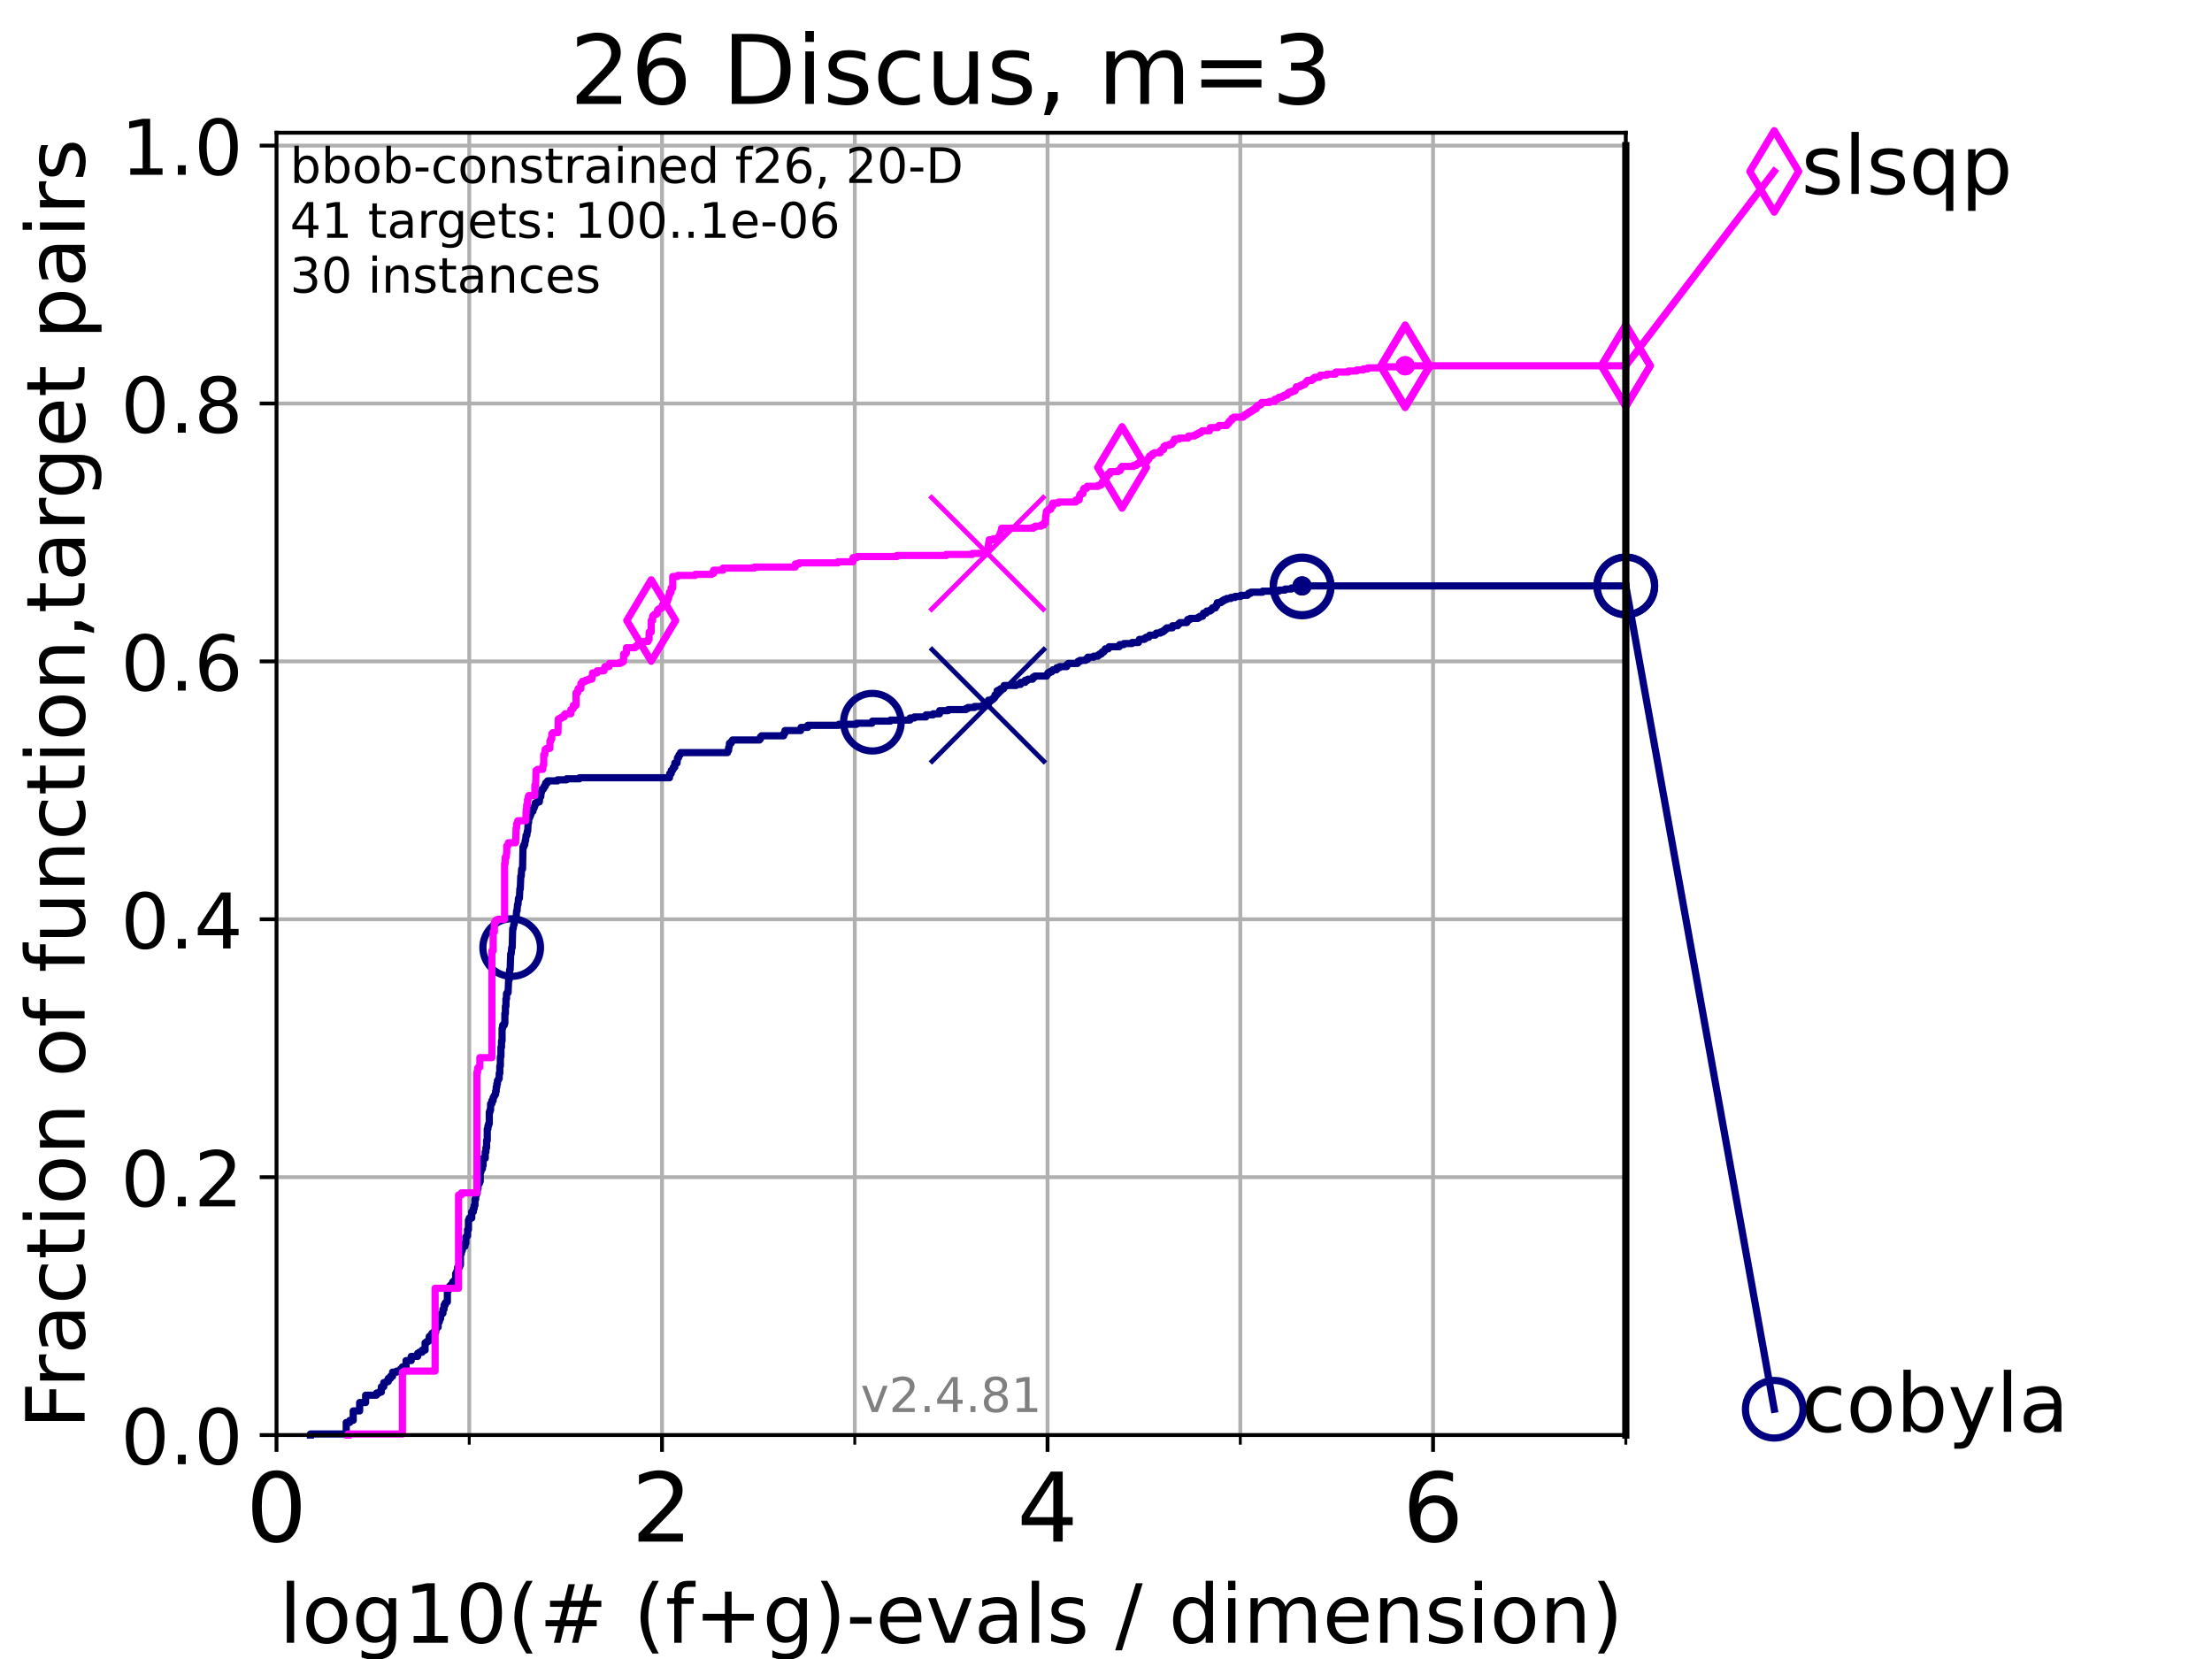 <?xml version="1.0" encoding="utf-8" standalone="no"?>
<!DOCTYPE svg PUBLIC "-//W3C//DTD SVG 1.1//EN"
  "http://www.w3.org/Graphics/SVG/1.1/DTD/svg11.dtd">
<!-- Created with matplotlib (https://matplotlib.org/) -->
<svg height="345.6pt" version="1.1" viewBox="0 0 460.8 345.6" width="460.8pt" xmlns="http://www.w3.org/2000/svg" xmlns:xlink="http://www.w3.org/1999/xlink">
 <defs>
  <style type="text/css">*{stroke-linecap:butt;stroke-linejoin:round;}</style>
 </defs>
 <g id="figure_1">
  <g id="patch_1">
   <path d="M 0 345.6 
L 460.8 345.6 
L 460.8 0 
L 0 0 
z
" style="fill:#ffffff;"/>
  </g>
  <g id="axes_1">
   <g id="patch_2">
    <path d="M 57.6 298.944 
L 338.688 298.944 
L 338.688 27.648 
L 57.6 27.648 
z
" style="fill:#ffffff;"/>
   </g>
   <g id="matplotlib.axis_1">
    <g id="xtick_1">
     <g id="line2d_1">
      <path clip-path="url(#p8aa75c5d7b)" d="M 57.6 298.944 
L 57.6 27.648 
" style="fill:none;stroke:#b0b0b0;stroke-linecap:square;stroke-width:0.8;"/>
     </g>
     <g id="line2d_2">
      <defs>
       <path d="M 0 0 
L 0 3.5 
" id="m19379f5792" style="stroke:#000000;stroke-width:0.8;"/>
      </defs>
      <g>
       <use style="stroke:#000000;stroke-width:0.8;" x="57.6" xlink:href="#m19379f5792" y="298.944"/>
      </g>
     </g>
     <g id="text_1">
      <!-- 0 -->
      <g transform="translate(51.237 321.141)scale(0.2 -0.2)">
       <defs>
        <path d="M 31.781 66.406 
Q 24.172 66.406 20.328 58.906 
Q 16.5 51.422 16.5 36.375 
Q 16.5 21.391 20.328 13.891 
Q 24.172 6.391 31.781 6.391 
Q 39.453 6.391 43.281 13.891 
Q 47.125 21.391 47.125 36.375 
Q 47.125 51.422 43.281 58.906 
Q 39.453 66.406 31.781 66.406 
z
M 31.781 74.219 
Q 44.047 74.219 50.516 64.516 
Q 56.984 54.828 56.984 36.375 
Q 56.984 17.969 50.516 8.266 
Q 44.047 -1.422 31.781 -1.422 
Q 19.531 -1.422 13.062 8.266 
Q 6.594 17.969 6.594 36.375 
Q 6.594 54.828 13.062 64.516 
Q 19.531 74.219 31.781 74.219 
z
" id="DejaVuSans-48"/>
       </defs>
       <use xlink:href="#DejaVuSans-48"/>
      </g>
     </g>
    </g>
    <g id="xtick_2">
     <g id="line2d_3">
      <path clip-path="url(#p8aa75c5d7b)" d="M 137.911 298.944 
L 137.911 27.648 
" style="fill:none;stroke:#b0b0b0;stroke-linecap:square;stroke-width:0.8;"/>
     </g>
     <g id="line2d_4">
      <g>
       <use style="stroke:#000000;stroke-width:0.8;" x="137.911" xlink:href="#m19379f5792" y="298.944"/>
      </g>
     </g>
     <g id="text_2">
      <!-- 2 -->
      <g transform="translate(131.548 321.141)scale(0.2 -0.2)">
       <defs>
        <path d="M 19.188 8.297 
L 53.609 8.297 
L 53.609 0 
L 7.328 0 
L 7.328 8.297 
Q 12.938 14.109 22.625 23.891 
Q 32.328 33.688 34.812 36.531 
Q 39.547 41.844 41.422 45.531 
Q 43.312 49.219 43.312 52.781 
Q 43.312 58.594 39.234 62.25 
Q 35.156 65.922 28.609 65.922 
Q 23.969 65.922 18.812 64.312 
Q 13.672 62.703 7.812 59.422 
L 7.812 69.391 
Q 13.766 71.781 18.938 73 
Q 24.125 74.219 28.422 74.219 
Q 39.75 74.219 46.484 68.547 
Q 53.219 62.891 53.219 53.422 
Q 53.219 48.922 51.531 44.891 
Q 49.859 40.875 45.406 35.406 
Q 44.188 33.984 37.641 27.219 
Q 31.109 20.453 19.188 8.297 
z
" id="DejaVuSans-50"/>
       </defs>
       <use xlink:href="#DejaVuSans-50"/>
      </g>
     </g>
    </g>
    <g id="xtick_3">
     <g id="line2d_5">
      <path clip-path="url(#p8aa75c5d7b)" d="M 218.222 298.944 
L 218.222 27.648 
" style="fill:none;stroke:#b0b0b0;stroke-linecap:square;stroke-width:0.8;"/>
     </g>
     <g id="line2d_6">
      <g>
       <use style="stroke:#000000;stroke-width:0.8;" x="218.222" xlink:href="#m19379f5792" y="298.944"/>
      </g>
     </g>
     <g id="text_3">
      <!-- 4 -->
      <g transform="translate(211.859 321.141)scale(0.2 -0.2)">
       <defs>
        <path d="M 37.797 64.312 
L 12.891 25.391 
L 37.797 25.391 
z
M 35.203 72.906 
L 47.609 72.906 
L 47.609 25.391 
L 58.016 25.391 
L 58.016 17.188 
L 47.609 17.188 
L 47.609 0 
L 37.797 0 
L 37.797 17.188 
L 4.891 17.188 
L 4.891 26.703 
z
" id="DejaVuSans-52"/>
       </defs>
       <use xlink:href="#DejaVuSans-52"/>
      </g>
     </g>
    </g>
    <g id="xtick_4">
     <g id="line2d_7">
      <path clip-path="url(#p8aa75c5d7b)" d="M 298.533 298.944 
L 298.533 27.648 
" style="fill:none;stroke:#b0b0b0;stroke-linecap:square;stroke-width:0.8;"/>
     </g>
     <g id="line2d_8">
      <g>
       <use style="stroke:#000000;stroke-width:0.8;" x="298.533" xlink:href="#m19379f5792" y="298.944"/>
      </g>
     </g>
     <g id="text_4">
      <!-- 6 -->
      <g transform="translate(292.17 321.141)scale(0.2 -0.2)">
       <defs>
        <path d="M 33.016 40.375 
Q 26.375 40.375 22.484 35.828 
Q 18.609 31.297 18.609 23.391 
Q 18.609 15.531 22.484 10.953 
Q 26.375 6.391 33.016 6.391 
Q 39.656 6.391 43.531 10.953 
Q 47.406 15.531 47.406 23.391 
Q 47.406 31.297 43.531 35.828 
Q 39.656 40.375 33.016 40.375 
z
M 52.594 71.297 
L 52.594 62.312 
Q 48.875 64.062 45.094 64.984 
Q 41.312 65.922 37.594 65.922 
Q 27.828 65.922 22.672 59.328 
Q 17.531 52.734 16.797 39.406 
Q 19.672 43.656 24.016 45.922 
Q 28.375 48.188 33.594 48.188 
Q 44.578 48.188 50.953 41.516 
Q 57.328 34.859 57.328 23.391 
Q 57.328 12.156 50.688 5.359 
Q 44.047 -1.422 33.016 -1.422 
Q 20.359 -1.422 13.672 8.266 
Q 6.984 17.969 6.984 36.375 
Q 6.984 53.656 15.188 63.938 
Q 23.391 74.219 37.203 74.219 
Q 40.922 74.219 44.703 73.484 
Q 48.484 72.75 52.594 71.297 
z
" id="DejaVuSans-54"/>
       </defs>
       <use xlink:href="#DejaVuSans-54"/>
      </g>
     </g>
    </g>
    <g id="xtick_5">
     <g id="line2d_9">
      <path clip-path="url(#p8aa75c5d7b)" d="M 97.755 298.944 
L 97.755 27.648 
" style="fill:none;stroke:#b0b0b0;stroke-linecap:square;stroke-width:0.8;"/>
     </g>
     <g id="line2d_10">
      <defs>
       <path d="M 0 0 
L 0 2 
" id="m65e478c40e" style="stroke:#000000;stroke-width:0.6;"/>
      </defs>
      <g>
       <use style="stroke:#000000;stroke-width:0.6;" x="97.755" xlink:href="#m65e478c40e" y="298.944"/>
      </g>
     </g>
    </g>
    <g id="xtick_6">
     <g id="line2d_11">
      <path clip-path="url(#p8aa75c5d7b)" d="M 178.066 298.944 
L 178.066 27.648 
" style="fill:none;stroke:#b0b0b0;stroke-linecap:square;stroke-width:0.8;"/>
     </g>
     <g id="line2d_12">
      <g>
       <use style="stroke:#000000;stroke-width:0.6;" x="178.066" xlink:href="#m65e478c40e" y="298.944"/>
      </g>
     </g>
    </g>
    <g id="xtick_7">
     <g id="line2d_13">
      <path clip-path="url(#p8aa75c5d7b)" d="M 258.377 298.944 
L 258.377 27.648 
" style="fill:none;stroke:#b0b0b0;stroke-linecap:square;stroke-width:0.8;"/>
     </g>
     <g id="line2d_14">
      <g>
       <use style="stroke:#000000;stroke-width:0.6;" x="258.377" xlink:href="#m65e478c40e" y="298.944"/>
      </g>
     </g>
    </g>
    <g id="xtick_8">
     <g id="line2d_15">
      <path clip-path="url(#p8aa75c5d7b)" d="M 338.688 298.944 
L 338.688 27.648 
" style="fill:none;stroke:#b0b0b0;stroke-linecap:square;stroke-width:0.8;"/>
     </g>
     <g id="line2d_16">
      <g>
       <use style="stroke:#000000;stroke-width:0.6;" x="338.688" xlink:href="#m65e478c40e" y="298.944"/>
      </g>
     </g>
    </g>
    <g id="text_5">
     <!-- log10(# (f+g)-evals / dimension) -->
     <g transform="translate(58.145 342.218)scale(0.17 -0.17)">
      <defs>
       <path d="M 9.422 75.984 
L 18.406 75.984 
L 18.406 0 
L 9.422 0 
z
" id="DejaVuSans-108"/>
       <path d="M 30.609 48.391 
Q 23.391 48.391 19.188 42.75 
Q 14.984 37.109 14.984 27.297 
Q 14.984 17.484 19.156 11.844 
Q 23.344 6.203 30.609 6.203 
Q 37.797 6.203 41.984 11.859 
Q 46.188 17.531 46.188 27.297 
Q 46.188 37.016 41.984 42.703 
Q 37.797 48.391 30.609 48.391 
z
M 30.609 56 
Q 42.328 56 49.016 48.375 
Q 55.719 40.766 55.719 27.297 
Q 55.719 13.875 49.016 6.219 
Q 42.328 -1.422 30.609 -1.422 
Q 18.844 -1.422 12.172 6.219 
Q 5.516 13.875 5.516 27.297 
Q 5.516 40.766 12.172 48.375 
Q 18.844 56 30.609 56 
z
" id="DejaVuSans-111"/>
       <path d="M 45.406 27.984 
Q 45.406 37.75 41.375 43.109 
Q 37.359 48.484 30.078 48.484 
Q 22.859 48.484 18.828 43.109 
Q 14.797 37.75 14.797 27.984 
Q 14.797 18.266 18.828 12.891 
Q 22.859 7.516 30.078 7.516 
Q 37.359 7.516 41.375 12.891 
Q 45.406 18.266 45.406 27.984 
z
M 54.391 6.781 
Q 54.391 -7.172 48.188 -13.984 
Q 42 -20.797 29.203 -20.797 
Q 24.469 -20.797 20.266 -20.094 
Q 16.062 -19.391 12.109 -17.922 
L 12.109 -9.188 
Q 16.062 -11.328 19.922 -12.344 
Q 23.781 -13.375 27.781 -13.375 
Q 36.625 -13.375 41.016 -8.766 
Q 45.406 -4.156 45.406 5.172 
L 45.406 9.625 
Q 42.625 4.781 38.281 2.391 
Q 33.938 0 27.875 0 
Q 17.828 0 11.672 7.656 
Q 5.516 15.328 5.516 27.984 
Q 5.516 40.672 11.672 48.328 
Q 17.828 56 27.875 56 
Q 33.938 56 38.281 53.609 
Q 42.625 51.219 45.406 46.391 
L 45.406 54.688 
L 54.391 54.688 
z
" id="DejaVuSans-103"/>
       <path d="M 12.406 8.297 
L 28.516 8.297 
L 28.516 63.922 
L 10.984 60.406 
L 10.984 69.391 
L 28.422 72.906 
L 38.281 72.906 
L 38.281 8.297 
L 54.391 8.297 
L 54.391 0 
L 12.406 0 
z
" id="DejaVuSans-49"/>
       <path d="M 31 75.875 
Q 24.469 64.656 21.281 53.656 
Q 18.109 42.672 18.109 31.391 
Q 18.109 20.125 21.312 9.062 
Q 24.516 -2 31 -13.188 
L 23.188 -13.188 
Q 15.875 -1.703 12.234 9.375 
Q 8.594 20.453 8.594 31.391 
Q 8.594 42.281 12.203 53.312 
Q 15.828 64.359 23.188 75.875 
z
" id="DejaVuSans-40"/>
       <path d="M 51.125 44 
L 36.922 44 
L 32.812 27.688 
L 47.125 27.688 
z
M 43.797 71.781 
L 38.719 51.516 
L 52.984 51.516 
L 58.109 71.781 
L 65.922 71.781 
L 60.891 51.516 
L 76.125 51.516 
L 76.125 44 
L 58.984 44 
L 54.984 27.688 
L 70.516 27.688 
L 70.516 20.219 
L 53.078 20.219 
L 48 0 
L 40.188 0 
L 45.219 20.219 
L 30.906 20.219 
L 25.875 0 
L 18.016 0 
L 23.094 20.219 
L 7.719 20.219 
L 7.719 27.688 
L 24.906 27.688 
L 29 44 
L 13.281 44 
L 13.281 51.516 
L 30.906 51.516 
L 35.891 71.781 
z
" id="DejaVuSans-35"/>
       <path id="DejaVuSans-32"/>
       <path d="M 37.109 75.984 
L 37.109 68.5 
L 28.516 68.5 
Q 23.688 68.5 21.797 66.547 
Q 19.922 64.594 19.922 59.516 
L 19.922 54.688 
L 34.719 54.688 
L 34.719 47.703 
L 19.922 47.703 
L 19.922 0 
L 10.891 0 
L 10.891 47.703 
L 2.297 47.703 
L 2.297 54.688 
L 10.891 54.688 
L 10.891 58.5 
Q 10.891 67.625 15.141 71.797 
Q 19.391 75.984 28.609 75.984 
z
" id="DejaVuSans-102"/>
       <path d="M 46 62.703 
L 46 35.5 
L 73.188 35.5 
L 73.188 27.203 
L 46 27.203 
L 46 0 
L 37.797 0 
L 37.797 27.203 
L 10.594 27.203 
L 10.594 35.5 
L 37.797 35.5 
L 37.797 62.703 
z
" id="DejaVuSans-43"/>
       <path d="M 8.016 75.875 
L 15.828 75.875 
Q 23.141 64.359 26.781 53.312 
Q 30.422 42.281 30.422 31.391 
Q 30.422 20.453 26.781 9.375 
Q 23.141 -1.703 15.828 -13.188 
L 8.016 -13.188 
Q 14.5 -2 17.703 9.062 
Q 20.906 20.125 20.906 31.391 
Q 20.906 42.672 17.703 53.656 
Q 14.5 64.656 8.016 75.875 
z
" id="DejaVuSans-41"/>
       <path d="M 4.891 31.391 
L 31.203 31.391 
L 31.203 23.391 
L 4.891 23.391 
z
" id="DejaVuSans-45"/>
       <path d="M 56.203 29.594 
L 56.203 25.203 
L 14.891 25.203 
Q 15.484 15.922 20.484 11.062 
Q 25.484 6.203 34.422 6.203 
Q 39.594 6.203 44.453 7.469 
Q 49.312 8.734 54.109 11.281 
L 54.109 2.781 
Q 49.266 0.734 44.188 -0.344 
Q 39.109 -1.422 33.891 -1.422 
Q 20.797 -1.422 13.156 6.188 
Q 5.516 13.812 5.516 26.812 
Q 5.516 40.234 12.766 48.109 
Q 20.016 56 32.328 56 
Q 43.359 56 49.781 48.891 
Q 56.203 41.797 56.203 29.594 
z
M 47.219 32.234 
Q 47.125 39.594 43.094 43.984 
Q 39.062 48.391 32.422 48.391 
Q 24.906 48.391 20.391 44.141 
Q 15.875 39.891 15.188 32.172 
z
" id="DejaVuSans-101"/>
       <path d="M 2.984 54.688 
L 12.5 54.688 
L 29.594 8.797 
L 46.688 54.688 
L 56.203 54.688 
L 35.688 0 
L 23.484 0 
z
" id="DejaVuSans-118"/>
       <path d="M 34.281 27.484 
Q 23.391 27.484 19.188 25 
Q 14.984 22.516 14.984 16.5 
Q 14.984 11.719 18.141 8.906 
Q 21.297 6.109 26.703 6.109 
Q 34.188 6.109 38.703 11.406 
Q 43.219 16.703 43.219 25.484 
L 43.219 27.484 
z
M 52.203 31.203 
L 52.203 0 
L 43.219 0 
L 43.219 8.297 
Q 40.141 3.328 35.547 0.953 
Q 30.953 -1.422 24.312 -1.422 
Q 15.922 -1.422 10.953 3.297 
Q 6 8.016 6 15.922 
Q 6 25.141 12.172 29.828 
Q 18.359 34.516 30.609 34.516 
L 43.219 34.516 
L 43.219 35.406 
Q 43.219 41.609 39.141 45 
Q 35.062 48.391 27.688 48.391 
Q 23 48.391 18.547 47.266 
Q 14.109 46.141 10.016 43.891 
L 10.016 52.203 
Q 14.938 54.109 19.578 55.047 
Q 24.219 56 28.609 56 
Q 40.484 56 46.344 49.844 
Q 52.203 43.703 52.203 31.203 
z
" id="DejaVuSans-97"/>
       <path d="M 44.281 53.078 
L 44.281 44.578 
Q 40.484 46.531 36.375 47.5 
Q 32.281 48.484 27.875 48.484 
Q 21.188 48.484 17.844 46.438 
Q 14.5 44.391 14.5 40.281 
Q 14.5 37.156 16.891 35.375 
Q 19.281 33.594 26.516 31.984 
L 29.594 31.297 
Q 39.156 29.25 43.188 25.516 
Q 47.219 21.781 47.219 15.094 
Q 47.219 7.469 41.188 3.016 
Q 35.156 -1.422 24.609 -1.422 
Q 20.219 -1.422 15.453 -0.562 
Q 10.688 0.297 5.422 2 
L 5.422 11.281 
Q 10.406 8.688 15.234 7.391 
Q 20.062 6.109 24.812 6.109 
Q 31.156 6.109 34.562 8.281 
Q 37.984 10.453 37.984 14.406 
Q 37.984 18.062 35.516 20.016 
Q 33.062 21.969 24.703 23.781 
L 21.578 24.516 
Q 13.234 26.266 9.516 29.906 
Q 5.812 33.547 5.812 39.891 
Q 5.812 47.609 11.281 51.797 
Q 16.75 56 26.812 56 
Q 31.781 56 36.172 55.266 
Q 40.578 54.547 44.281 53.078 
z
" id="DejaVuSans-115"/>
       <path d="M 25.391 72.906 
L 33.688 72.906 
L 8.297 -9.281 
L 0 -9.281 
z
" id="DejaVuSans-47"/>
       <path d="M 45.406 46.391 
L 45.406 75.984 
L 54.391 75.984 
L 54.391 0 
L 45.406 0 
L 45.406 8.203 
Q 42.578 3.328 38.25 0.953 
Q 33.938 -1.422 27.875 -1.422 
Q 17.969 -1.422 11.734 6.484 
Q 5.516 14.406 5.516 27.297 
Q 5.516 40.188 11.734 48.094 
Q 17.969 56 27.875 56 
Q 33.938 56 38.25 53.625 
Q 42.578 51.266 45.406 46.391 
z
M 14.797 27.297 
Q 14.797 17.391 18.875 11.75 
Q 22.953 6.109 30.078 6.109 
Q 37.203 6.109 41.297 11.75 
Q 45.406 17.391 45.406 27.297 
Q 45.406 37.203 41.297 42.844 
Q 37.203 48.484 30.078 48.484 
Q 22.953 48.484 18.875 42.844 
Q 14.797 37.203 14.797 27.297 
z
" id="DejaVuSans-100"/>
       <path d="M 9.422 54.688 
L 18.406 54.688 
L 18.406 0 
L 9.422 0 
z
M 9.422 75.984 
L 18.406 75.984 
L 18.406 64.594 
L 9.422 64.594 
z
" id="DejaVuSans-105"/>
       <path d="M 52 44.188 
Q 55.375 50.25 60.062 53.125 
Q 64.75 56 71.094 56 
Q 79.641 56 84.281 50.016 
Q 88.922 44.047 88.922 33.016 
L 88.922 0 
L 79.891 0 
L 79.891 32.719 
Q 79.891 40.578 77.094 44.375 
Q 74.312 48.188 68.609 48.188 
Q 61.625 48.188 57.562 43.547 
Q 53.516 38.922 53.516 30.906 
L 53.516 0 
L 44.484 0 
L 44.484 32.719 
Q 44.484 40.625 41.703 44.406 
Q 38.922 48.188 33.109 48.188 
Q 26.219 48.188 22.156 43.531 
Q 18.109 38.875 18.109 30.906 
L 18.109 0 
L 9.078 0 
L 9.078 54.688 
L 18.109 54.688 
L 18.109 46.188 
Q 21.188 51.219 25.484 53.609 
Q 29.781 56 35.688 56 
Q 41.656 56 45.828 52.969 
Q 50 49.953 52 44.188 
z
" id="DejaVuSans-109"/>
       <path d="M 54.891 33.016 
L 54.891 0 
L 45.906 0 
L 45.906 32.719 
Q 45.906 40.484 42.875 44.328 
Q 39.844 48.188 33.797 48.188 
Q 26.516 48.188 22.312 43.547 
Q 18.109 38.922 18.109 30.906 
L 18.109 0 
L 9.078 0 
L 9.078 54.688 
L 18.109 54.688 
L 18.109 46.188 
Q 21.344 51.125 25.703 53.562 
Q 30.078 56 35.797 56 
Q 45.219 56 50.047 50.172 
Q 54.891 44.344 54.891 33.016 
z
" id="DejaVuSans-110"/>
      </defs>
      <use xlink:href="#DejaVuSans-108"/>
      <use x="27.783" xlink:href="#DejaVuSans-111"/>
      <use x="88.965" xlink:href="#DejaVuSans-103"/>
      <use x="152.441" xlink:href="#DejaVuSans-49"/>
      <use x="216.064" xlink:href="#DejaVuSans-48"/>
      <use x="279.688" xlink:href="#DejaVuSans-40"/>
      <use x="318.701" xlink:href="#DejaVuSans-35"/>
      <use x="402.49" xlink:href="#DejaVuSans-32"/>
      <use x="434.277" xlink:href="#DejaVuSans-40"/>
      <use x="473.291" xlink:href="#DejaVuSans-102"/>
      <use x="508.496" xlink:href="#DejaVuSans-43"/>
      <use x="592.285" xlink:href="#DejaVuSans-103"/>
      <use x="655.762" xlink:href="#DejaVuSans-41"/>
      <use x="694.775" xlink:href="#DejaVuSans-45"/>
      <use x="730.859" xlink:href="#DejaVuSans-101"/>
      <use x="792.383" xlink:href="#DejaVuSans-118"/>
      <use x="851.562" xlink:href="#DejaVuSans-97"/>
      <use x="912.842" xlink:href="#DejaVuSans-108"/>
      <use x="940.625" xlink:href="#DejaVuSans-115"/>
      <use x="992.725" xlink:href="#DejaVuSans-32"/>
      <use x="1024.512" xlink:href="#DejaVuSans-47"/>
      <use x="1058.203" xlink:href="#DejaVuSans-32"/>
      <use x="1089.99" xlink:href="#DejaVuSans-100"/>
      <use x="1153.467" xlink:href="#DejaVuSans-105"/>
      <use x="1181.25" xlink:href="#DejaVuSans-109"/>
      <use x="1278.662" xlink:href="#DejaVuSans-101"/>
      <use x="1340.186" xlink:href="#DejaVuSans-110"/>
      <use x="1403.564" xlink:href="#DejaVuSans-115"/>
      <use x="1455.664" xlink:href="#DejaVuSans-105"/>
      <use x="1483.447" xlink:href="#DejaVuSans-111"/>
      <use x="1544.629" xlink:href="#DejaVuSans-110"/>
      <use x="1608.008" xlink:href="#DejaVuSans-41"/>
     </g>
    </g>
   </g>
   <g id="matplotlib.axis_2">
    <g id="ytick_1">
     <g id="line2d_17">
      <path clip-path="url(#p8aa75c5d7b)" d="M 57.6 298.944 
L 338.688 298.944 
" style="fill:none;stroke:#b0b0b0;stroke-linecap:square;stroke-width:0.8;"/>
     </g>
     <g id="line2d_18">
      <defs>
       <path d="M 0 0 
L -3.5 0 
" id="m6528b25df6" style="stroke:#000000;stroke-width:0.8;"/>
      </defs>
      <g>
       <use style="stroke:#000000;stroke-width:0.8;" x="57.6" xlink:href="#m6528b25df6" y="298.944"/>
      </g>
     </g>
     <g id="text_6">
      <!-- 0.0 -->
      <g transform="translate(25.155 305.023)scale(0.16 -0.16)">
       <defs>
        <path d="M 10.688 12.406 
L 21 12.406 
L 21 0 
L 10.688 0 
z
" id="DejaVuSans-46"/>
       </defs>
       <use xlink:href="#DejaVuSans-48"/>
       <use x="63.623" xlink:href="#DejaVuSans-46"/>
       <use x="95.41" xlink:href="#DejaVuSans-48"/>
      </g>
     </g>
    </g>
    <g id="ytick_2">
     <g id="line2d_19">
      <path clip-path="url(#p8aa75c5d7b)" d="M 57.6 245.222 
L 338.688 245.222 
" style="fill:none;stroke:#b0b0b0;stroke-linecap:square;stroke-width:0.8;"/>
     </g>
     <g id="line2d_20">
      <g>
       <use style="stroke:#000000;stroke-width:0.8;" x="57.6" xlink:href="#m6528b25df6" y="245.222"/>
      </g>
     </g>
     <g id="text_7">
      <!-- 0.2 -->
      <g transform="translate(25.155 251.301)scale(0.16 -0.16)">
       <use xlink:href="#DejaVuSans-48"/>
       <use x="63.623" xlink:href="#DejaVuSans-46"/>
       <use x="95.41" xlink:href="#DejaVuSans-50"/>
      </g>
     </g>
    </g>
    <g id="ytick_3">
     <g id="line2d_21">
      <path clip-path="url(#p8aa75c5d7b)" d="M 57.6 191.5 
L 338.688 191.5 
" style="fill:none;stroke:#b0b0b0;stroke-linecap:square;stroke-width:0.8;"/>
     </g>
     <g id="line2d_22">
      <g>
       <use style="stroke:#000000;stroke-width:0.8;" x="57.6" xlink:href="#m6528b25df6" y="191.5"/>
      </g>
     </g>
     <g id="text_8">
      <!-- 0.4 -->
      <g transform="translate(25.155 197.579)scale(0.16 -0.16)">
       <use xlink:href="#DejaVuSans-48"/>
       <use x="63.623" xlink:href="#DejaVuSans-46"/>
       <use x="95.41" xlink:href="#DejaVuSans-52"/>
      </g>
     </g>
    </g>
    <g id="ytick_4">
     <g id="line2d_23">
      <path clip-path="url(#p8aa75c5d7b)" d="M 57.6 137.778 
L 338.688 137.778 
" style="fill:none;stroke:#b0b0b0;stroke-linecap:square;stroke-width:0.8;"/>
     </g>
     <g id="line2d_24">
      <g>
       <use style="stroke:#000000;stroke-width:0.8;" x="57.6" xlink:href="#m6528b25df6" y="137.778"/>
      </g>
     </g>
     <g id="text_9">
      <!-- 0.6 -->
      <g transform="translate(25.155 143.857)scale(0.16 -0.16)">
       <use xlink:href="#DejaVuSans-48"/>
       <use x="63.623" xlink:href="#DejaVuSans-46"/>
       <use x="95.41" xlink:href="#DejaVuSans-54"/>
      </g>
     </g>
    </g>
    <g id="ytick_5">
     <g id="line2d_25">
      <path clip-path="url(#p8aa75c5d7b)" d="M 57.6 84.056 
L 338.688 84.056 
" style="fill:none;stroke:#b0b0b0;stroke-linecap:square;stroke-width:0.8;"/>
     </g>
     <g id="line2d_26">
      <g>
       <use style="stroke:#000000;stroke-width:0.8;" x="57.6" xlink:href="#m6528b25df6" y="84.056"/>
      </g>
     </g>
     <g id="text_10">
      <!-- 0.8 -->
      <g transform="translate(25.155 90.135)scale(0.16 -0.16)">
       <defs>
        <path d="M 31.781 34.625 
Q 24.75 34.625 20.719 30.859 
Q 16.703 27.094 16.703 20.516 
Q 16.703 13.922 20.719 10.156 
Q 24.75 6.391 31.781 6.391 
Q 38.812 6.391 42.859 10.172 
Q 46.922 13.969 46.922 20.516 
Q 46.922 27.094 42.891 30.859 
Q 38.875 34.625 31.781 34.625 
z
M 21.922 38.812 
Q 15.578 40.375 12.031 44.719 
Q 8.5 49.078 8.5 55.328 
Q 8.5 64.062 14.719 69.141 
Q 20.953 74.219 31.781 74.219 
Q 42.672 74.219 48.875 69.141 
Q 55.078 64.062 55.078 55.328 
Q 55.078 49.078 51.531 44.719 
Q 48 40.375 41.703 38.812 
Q 48.828 37.156 52.797 32.312 
Q 56.781 27.484 56.781 20.516 
Q 56.781 9.906 50.312 4.234 
Q 43.844 -1.422 31.781 -1.422 
Q 19.734 -1.422 13.25 4.234 
Q 6.781 9.906 6.781 20.516 
Q 6.781 27.484 10.781 32.312 
Q 14.797 37.156 21.922 38.812 
z
M 18.312 54.391 
Q 18.312 48.734 21.844 45.562 
Q 25.391 42.391 31.781 42.391 
Q 38.141 42.391 41.719 45.562 
Q 45.312 48.734 45.312 54.391 
Q 45.312 60.062 41.719 63.234 
Q 38.141 66.406 31.781 66.406 
Q 25.391 66.406 21.844 63.234 
Q 18.312 60.062 18.312 54.391 
z
" id="DejaVuSans-56"/>
       </defs>
       <use xlink:href="#DejaVuSans-48"/>
       <use x="63.623" xlink:href="#DejaVuSans-46"/>
       <use x="95.41" xlink:href="#DejaVuSans-56"/>
      </g>
     </g>
    </g>
    <g id="ytick_6">
     <g id="line2d_27">
      <path clip-path="url(#p8aa75c5d7b)" d="M 57.6 30.334 
L 338.688 30.334 
" style="fill:none;stroke:#b0b0b0;stroke-linecap:square;stroke-width:0.8;"/>
     </g>
     <g id="line2d_28">
      <g>
       <use style="stroke:#000000;stroke-width:0.8;" x="57.6" xlink:href="#m6528b25df6" y="30.334"/>
      </g>
     </g>
     <g id="text_11">
      <!-- 1.0 -->
      <g transform="translate(25.155 36.413)scale(0.16 -0.16)">
       <use xlink:href="#DejaVuSans-49"/>
       <use x="63.623" xlink:href="#DejaVuSans-46"/>
       <use x="95.41" xlink:href="#DejaVuSans-48"/>
      </g>
     </g>
    </g>
    <g id="text_12">
     <!-- Fraction of function,target pairs -->
     <g transform="translate(17.62 297.681)rotate(-90)scale(0.17 -0.17)">
      <defs>
       <path d="M 9.812 72.906 
L 51.703 72.906 
L 51.703 64.594 
L 19.672 64.594 
L 19.672 43.109 
L 48.578 43.109 
L 48.578 34.812 
L 19.672 34.812 
L 19.672 0 
L 9.812 0 
z
" id="DejaVuSans-70"/>
       <path d="M 41.109 46.297 
Q 39.594 47.172 37.812 47.578 
Q 36.031 48 33.891 48 
Q 26.266 48 22.188 43.047 
Q 18.109 38.094 18.109 28.812 
L 18.109 0 
L 9.078 0 
L 9.078 54.688 
L 18.109 54.688 
L 18.109 46.188 
Q 20.953 51.172 25.484 53.578 
Q 30.031 56 36.531 56 
Q 37.453 56 38.578 55.875 
Q 39.703 55.766 41.062 55.516 
z
" id="DejaVuSans-114"/>
       <path d="M 48.781 52.594 
L 48.781 44.188 
Q 44.969 46.297 41.141 47.344 
Q 37.312 48.391 33.406 48.391 
Q 24.656 48.391 19.812 42.844 
Q 14.984 37.312 14.984 27.297 
Q 14.984 17.281 19.812 11.734 
Q 24.656 6.203 33.406 6.203 
Q 37.312 6.203 41.141 7.25 
Q 44.969 8.297 48.781 10.406 
L 48.781 2.094 
Q 45.016 0.344 40.984 -0.531 
Q 36.969 -1.422 32.422 -1.422 
Q 20.062 -1.422 12.781 6.344 
Q 5.516 14.109 5.516 27.297 
Q 5.516 40.672 12.859 48.328 
Q 20.219 56 33.016 56 
Q 37.156 56 41.109 55.141 
Q 45.062 54.297 48.781 52.594 
z
" id="DejaVuSans-99"/>
       <path d="M 18.312 70.219 
L 18.312 54.688 
L 36.812 54.688 
L 36.812 47.703 
L 18.312 47.703 
L 18.312 18.016 
Q 18.312 11.328 20.141 9.422 
Q 21.969 7.516 27.594 7.516 
L 36.812 7.516 
L 36.812 0 
L 27.594 0 
Q 17.188 0 13.234 3.875 
Q 9.281 7.766 9.281 18.016 
L 9.281 47.703 
L 2.688 47.703 
L 2.688 54.688 
L 9.281 54.688 
L 9.281 70.219 
z
" id="DejaVuSans-116"/>
       <path d="M 8.5 21.578 
L 8.5 54.688 
L 17.484 54.688 
L 17.484 21.922 
Q 17.484 14.156 20.5 10.266 
Q 23.531 6.391 29.594 6.391 
Q 36.859 6.391 41.078 11.031 
Q 45.312 15.672 45.312 23.688 
L 45.312 54.688 
L 54.297 54.688 
L 54.297 0 
L 45.312 0 
L 45.312 8.406 
Q 42.047 3.422 37.719 1 
Q 33.406 -1.422 27.688 -1.422 
Q 18.266 -1.422 13.375 4.438 
Q 8.5 10.297 8.5 21.578 
z
M 31.109 56 
z
" id="DejaVuSans-117"/>
       <path d="M 11.719 12.406 
L 22.016 12.406 
L 22.016 4 
L 14.016 -11.625 
L 7.719 -11.625 
L 11.719 4 
z
" id="DejaVuSans-44"/>
       <path d="M 18.109 8.203 
L 18.109 -20.797 
L 9.078 -20.797 
L 9.078 54.688 
L 18.109 54.688 
L 18.109 46.391 
Q 20.953 51.266 25.266 53.625 
Q 29.594 56 35.594 56 
Q 45.562 56 51.781 48.094 
Q 58.016 40.188 58.016 27.297 
Q 58.016 14.406 51.781 6.484 
Q 45.562 -1.422 35.594 -1.422 
Q 29.594 -1.422 25.266 0.953 
Q 20.953 3.328 18.109 8.203 
z
M 48.688 27.297 
Q 48.688 37.203 44.609 42.844 
Q 40.531 48.484 33.406 48.484 
Q 26.266 48.484 22.188 42.844 
Q 18.109 37.203 18.109 27.297 
Q 18.109 17.391 22.188 11.75 
Q 26.266 6.109 33.406 6.109 
Q 40.531 6.109 44.609 11.75 
Q 48.688 17.391 48.688 27.297 
z
" id="DejaVuSans-112"/>
      </defs>
      <use xlink:href="#DejaVuSans-70"/>
      <use x="50.27" xlink:href="#DejaVuSans-114"/>
      <use x="91.383" xlink:href="#DejaVuSans-97"/>
      <use x="152.662" xlink:href="#DejaVuSans-99"/>
      <use x="207.643" xlink:href="#DejaVuSans-116"/>
      <use x="246.852" xlink:href="#DejaVuSans-105"/>
      <use x="274.635" xlink:href="#DejaVuSans-111"/>
      <use x="335.816" xlink:href="#DejaVuSans-110"/>
      <use x="399.195" xlink:href="#DejaVuSans-32"/>
      <use x="430.982" xlink:href="#DejaVuSans-111"/>
      <use x="492.164" xlink:href="#DejaVuSans-102"/>
      <use x="527.369" xlink:href="#DejaVuSans-32"/>
      <use x="559.156" xlink:href="#DejaVuSans-102"/>
      <use x="594.361" xlink:href="#DejaVuSans-117"/>
      <use x="657.74" xlink:href="#DejaVuSans-110"/>
      <use x="721.119" xlink:href="#DejaVuSans-99"/>
      <use x="776.1" xlink:href="#DejaVuSans-116"/>
      <use x="815.309" xlink:href="#DejaVuSans-105"/>
      <use x="843.092" xlink:href="#DejaVuSans-111"/>
      <use x="904.273" xlink:href="#DejaVuSans-110"/>
      <use x="967.652" xlink:href="#DejaVuSans-44"/>
      <use x="999.439" xlink:href="#DejaVuSans-116"/>
      <use x="1038.648" xlink:href="#DejaVuSans-97"/>
      <use x="1099.928" xlink:href="#DejaVuSans-114"/>
      <use x="1139.291" xlink:href="#DejaVuSans-103"/>
      <use x="1202.768" xlink:href="#DejaVuSans-101"/>
      <use x="1264.291" xlink:href="#DejaVuSans-116"/>
      <use x="1303.5" xlink:href="#DejaVuSans-32"/>
      <use x="1335.287" xlink:href="#DejaVuSans-112"/>
      <use x="1398.764" xlink:href="#DejaVuSans-97"/>
      <use x="1460.043" xlink:href="#DejaVuSans-105"/>
      <use x="1487.826" xlink:href="#DejaVuSans-114"/>
      <use x="1528.939" xlink:href="#DejaVuSans-115"/>
     </g>
    </g>
   </g>
   <g id="line2d_29">
    <defs>
     <path d="M 0 1.5 
C 0.398 1.5 0.779 1.342 1.061 1.061 
C 1.342 0.779 1.5 0.398 1.5 0 
C 1.5 -0.398 1.342 -0.779 1.061 -1.061 
C 0.779 -1.342 0.398 -1.5 0 -1.5 
C -0.398 -1.5 -0.779 -1.342 -1.061 -1.061 
C -1.342 -0.779 -1.5 -0.398 -1.5 0 
C -1.5 0.398 -1.342 0.779 -1.061 1.061 
C -0.779 1.342 -0.398 1.5 0 1.5 
z
" id="m6d2fc79318" style="stroke:#000080;"/>
    </defs>
    <g>
     <use style="fill:#000080;stroke:#000080;" x="271.249" xlink:href="#m6d2fc79318" y="122.055"/>
     <use style="fill:#000080;stroke:#000080;" x="271.249" xlink:href="#m6d2fc79318" y="122.055"/>
    </g>
   </g>
   <g id="line2d_30">
    <path d="M 64.671 298.944 
L 64.671 298.726 
L 72.125 298.726 
L 72.125 296.323 
L 72.868 296.323 
L 72.868 295.887 
L 73.579 295.887 
L 73.579 293.921 
L 74.922 293.921 
L 74.922 292.174 
L 76.168 292.174 
L 76.168 290.645 
L 78.421 290.645 
L 78.421 290.209 
L 78.942 290.209 
L 78.942 289.99 
L 79.447 289.99 
L 79.447 288.898 
L 79.939 288.898 
L 79.939 288.025 
L 80.416 288.025 
L 80.416 287.807 
L 80.881 287.807 
L 80.881 287.151 
L 81.334 287.151 
L 81.334 286.715 
L 81.776 286.715 
L 81.776 285.841 
L 82.627 285.841 
L 82.627 285.623 
L 83.438 285.623 
L 83.438 285.186 
L 83.83 285.186 
L 83.83 284.749 
L 84.588 284.749 
L 84.588 283.439 
L 85.667 283.439 
L 85.667 282.565 
L 87.01 282.565 
L 87.01 281.91 
L 87.33 281.91 
L 87.33 281.692 
L 87.952 281.692 
L 87.952 281.255 
L 88.554 281.255 
L 88.554 279.726 
L 88.847 279.726 
L 88.847 279.508 
L 89.135 279.508 
L 89.135 279.29 
L 89.419 279.29 
L 89.419 278.416 
L 89.698 278.416 
L 89.698 278.198 
L 89.973 278.198 
L 89.973 277.761 
L 90.243 277.761 
L 90.243 277.543 
L 90.771 277.543 
L 90.771 276.669 
L 91.03 276.669 
L 91.03 276.451 
L 91.284 276.451 
L 91.284 275.359 
L 91.535 275.359 
L 91.535 274.704 
L 91.783 274.704 
L 91.783 273.83 
L 92.027 273.83 
L 92.027 273.612 
L 92.267 273.612 
L 92.267 272.738 
L 92.504 272.738 
L 92.504 271.865 
L 92.738 271.865 
L 92.738 271.428 
L 92.969 271.428 
L 92.969 271.209 
L 93.197 271.209 
L 93.197 268.807 
L 93.422 268.807 
L 93.422 268.589 
L 93.645 268.589 
L 93.645 267.934 
L 93.864 267.934 
L 93.864 267.715 
L 94.081 267.715 
L 94.081 267.497 
L 94.295 267.497 
L 94.295 267.06 
L 94.506 267.06 
L 94.506 266.842 
L 94.921 266.842 
L 94.921 265.313 
L 95.125 265.313 
L 95.125 264.876 
L 95.327 264.876 
L 95.327 264.003 
L 95.723 264.003 
L 95.723 263.566 
L 95.918 263.566 
L 95.918 261.164 
L 96.111 261.164 
L 96.111 260.509 
L 96.301 260.509 
L 96.301 259.854 
L 96.49 259.854 
L 96.49 259.635 
L 96.861 259.635 
L 96.861 258.98 
L 97.044 258.98 
L 97.044 257.67 
L 97.224 257.67 
L 97.224 257.451 
L 97.403 257.451 
L 97.403 256.141 
L 97.58 256.141 
L 97.58 254.176 
L 97.755 254.176 
L 97.755 253.739 
L 98.271 253.739 
L 98.271 252.429 
L 98.606 252.429 
L 98.606 251.773 
L 98.772 251.773 
L 98.772 251.118 
L 98.935 251.118 
L 98.935 249.808 
L 99.098 249.808 
L 99.098 248.935 
L 99.258 248.935 
L 99.258 248.498 
L 99.418 248.498 
L 99.418 247.624 
L 99.575 247.624 
L 99.575 246.751 
L 99.732 246.751 
L 99.732 246.532 
L 99.887 246.532 
L 99.887 246.096 
L 100.04 246.096 
L 100.04 244.13 
L 100.193 244.13 
L 100.193 243.475 
L 100.493 243.475 
L 100.493 242.82 
L 100.642 242.82 
L 100.642 241.291 
L 101.08 241.291 
L 101.08 239.981 
L 101.223 239.981 
L 101.223 239.107 
L 101.366 239.107 
L 101.366 237.579 
L 101.507 237.579 
L 101.507 235.176 
L 101.647 235.176 
L 101.647 234.521 
L 101.786 234.521 
L 101.786 234.085 
L 101.924 234.085 
L 101.924 231.682 
L 102.06 231.682 
L 102.06 231.246 
L 102.196 231.246 
L 102.196 229.935 
L 102.465 229.935 
L 102.465 229.28 
L 102.729 229.28 
L 102.729 228.625 
L 102.859 228.625 
L 102.859 228.407 
L 102.989 228.407 
L 102.989 228.188 
L 103.118 228.188 
L 103.118 227.97 
L 103.246 227.97 
L 103.246 227.315 
L 103.372 227.315 
L 103.372 226.441 
L 103.498 226.441 
L 103.498 225.786 
L 103.623 225.786 
L 103.623 225.131 
L 103.747 225.131 
L 103.747 224.912 
L 103.871 224.912 
L 103.871 224.694 
L 103.993 224.694 
L 103.993 223.602 
L 104.115 223.602 
L 104.115 222.074 
L 104.235 222.074 
L 104.235 220.108 
L 104.355 220.108 
L 104.355 218.143 
L 104.474 218.143 
L 104.474 216.832 
L 104.592 216.832 
L 104.592 214.212 
L 104.71 214.212 
L 104.71 213.557 
L 105.057 213.557 
L 105.057 213.12 
L 105.172 213.12 
L 105.172 211.154 
L 105.285 211.154 
L 105.285 209.626 
L 105.398 209.626 
L 105.398 208.097 
L 105.51 208.097 
L 105.51 207.005 
L 105.622 207.005 
L 105.622 206.787 
L 105.843 206.787 
L 105.952 204.166 
L 106.061 204.166 
L 106.169 201.982 
L 106.276 201.982 
L 106.383 198.707 
L 106.489 198.707 
L 106.594 197.396 
L 106.699 197.396 
L 106.803 193.465 
L 106.906 193.465 
L 107.009 192.592 
L 107.111 192.592 
L 107.213 191.718 
L 107.314 191.718 
L 107.415 191.282 
L 107.515 191.282 
L 107.614 189.753 
L 107.713 189.753 
L 107.811 188.443 
L 107.909 188.443 
L 108.006 187.132 
L 108.199 187.132 
L 108.294 185.167 
L 108.389 185.167 
L 108.484 182.546 
L 108.578 182.546 
L 108.671 181.018 
L 108.857 181.018 
L 108.949 176.432 
L 109.132 176.432 
L 109.132 175.995 
L 109.312 175.995 
L 109.402 175.121 
L 109.491 175.121 
L 109.58 174.029 
L 109.756 174.029 
L 109.843 173.156 
L 109.93 173.156 
L 110.017 171.409 
L 110.103 171.409 
L 110.189 170.317 
L 110.359 170.317 
L 110.359 169.88 
L 110.527 169.88 
L 110.611 169.443 
L 110.694 169.443 
L 110.777 169.007 
L 111.023 169.007 
L 111.105 168.352 
L 111.266 168.352 
L 111.346 167.915 
L 111.426 167.915 
L 111.506 167.26 
L 111.897 167.26 
L 111.897 167.041 
L 112.356 167.041 
L 112.432 166.168 
L 112.507 166.168 
L 112.507 165.949 
L 112.656 165.949 
L 112.73 165.076 
L 112.804 165.076 
L 112.877 164.421 
L 113.168 164.421 
L 113.168 164.202 
L 113.311 164.202 
L 113.383 163.766 
L 113.595 163.766 
L 113.665 163.11 
L 114.012 163.11 
L 114.08 162.674 
L 116.142 162.674 
L 116.142 162.455 
L 118.04 162.455 
L 118.04 162.237 
L 120.713 162.237 
L 120.713 162.018 
L 139.47 162.018 
L 139.517 161.145 
L 139.833 161.145 
L 139.833 160.49 
L 140.112 160.49 
L 140.112 160.271 
L 140.234 160.271 
L 140.265 159.835 
L 140.567 159.835 
L 140.567 158.961 
L 141.039 158.961 
L 141.127 157.869 
L 141.343 157.869 
L 141.386 157.432 
L 141.486 157.432 
L 141.486 157.214 
L 141.711 157.214 
L 141.767 156.777 
L 151.546 156.777 
L 151.617 156.341 
L 151.776 156.341 
L 151.807 155.685 
L 151.893 155.685 
L 151.971 154.812 
L 152.318 154.812 
L 152.425 154.375 
L 152.583 154.375 
L 152.583 154.157 
L 158.201 154.157 
L 158.201 153.938 
L 158.417 153.938 
L 158.417 153.502 
L 158.631 153.502 
L 158.631 153.283 
L 163.234 153.283 
L 163.238 152.846 
L 163.465 152.846 
L 163.526 152.191 
L 166.778 152.191 
L 166.867 151.536 
L 168.277 151.536 
L 168.277 151.099 
L 174.737 151.099 
L 174.737 150.881 
L 178.448 150.881 
L 178.448 150.663 
L 181.654 150.663 
L 181.733 150.226 
L 185.493 150.226 
L 185.493 150.007 
L 189.556 150.007 
L 189.576 149.571 
L 190.479 149.571 
L 190.479 149.352 
L 192.886 149.352 
L 192.911 148.916 
L 194.386 148.916 
L 194.386 148.697 
L 195.719 148.697 
L 195.743 148.042 
L 197.512 148.042 
L 197.512 147.824 
L 201.194 147.824 
L 201.194 147.605 
L 201.627 147.605 
L 201.627 147.387 
L 203.006 147.387 
L 203.006 147.168 
L 204.64 147.168 
L 204.64 146.95 
L 205.871 146.95 
L 205.901 145.858 
L 206.605 145.858 
L 206.605 145.64 
L 206.915 145.64 
L 206.915 145.421 
L 207.159 145.421 
L 207.159 145.203 
L 207.274 145.203 
L 207.274 144.766 
L 207.567 144.766 
L 207.567 144.548 
L 207.718 144.548 
L 207.718 143.893 
L 208.138 143.893 
L 208.138 143.674 
L 208.477 143.674 
L 208.477 143.456 
L 209.093 143.456 
L 209.168 142.801 
L 211.658 142.801 
L 211.658 142.582 
L 212.599 142.582 
L 212.607 142.146 
L 213.565 142.146 
L 213.565 141.709 
L 214.109 141.709 
L 214.109 141.491 
L 215.099 141.491 
L 215.202 141.054 
L 215.57 141.054 
L 215.57 140.835 
L 218.027 140.835 
L 218.027 140.617 
L 218.189 140.617 
L 218.288 140.18 
L 218.64 140.18 
L 218.64 139.962 
L 219.095 139.962 
L 219.095 139.743 
L 219.315 139.743 
L 219.315 139.525 
L 220.1 139.525 
L 220.143 139.088 
L 220.734 139.088 
L 220.734 138.87 
L 222.199 138.87 
L 222.256 138.433 
L 222.531 138.433 
L 222.531 138.215 
L 224.453 138.215 
L 224.557 137.778 
L 224.982 137.778 
L 224.982 137.56 
L 226.159 137.56 
L 226.159 137.341 
L 226.572 137.341 
L 226.611 136.905 
L 227.838 136.905 
L 227.838 136.686 
L 228.728 136.686 
L 228.728 136.468 
L 229.022 136.468 
L 229.022 136.249 
L 229.431 136.249 
L 229.431 136.031 
L 229.591 136.031 
L 229.591 135.813 
L 229.947 135.813 
L 229.947 135.594 
L 230.126 135.594 
L 230.126 135.376 
L 230.255 135.376 
L 230.255 135.157 
L 230.897 135.157 
L 230.897 134.939 
L 231.051 134.939 
L 231.051 134.721 
L 233.177 134.721 
L 233.237 134.284 
L 234.113 134.284 
L 234.113 134.066 
L 235.815 134.066 
L 235.815 133.847 
L 237.159 133.847 
L 237.227 133.41 
L 237.354 133.41 
L 237.354 133.192 
L 238.408 133.192 
L 238.408 132.974 
L 238.735 132.974 
L 238.735 132.755 
L 239.313 132.755 
L 239.313 132.537 
L 239.489 132.537 
L 239.489 132.319 
L 240.664 132.319 
L 240.664 132.1 
L 240.883 132.1 
L 240.883 131.882 
L 241.727 131.882 
L 241.727 131.663 
L 242.24 131.663 
L 242.24 131.445 
L 242.545 131.445 
L 242.545 131.227 
L 242.797 131.227 
L 242.797 131.008 
L 243.066 131.008 
L 243.066 130.79 
L 244.237 130.79 
L 244.242 130.353 
L 245.32 130.353 
L 245.32 130.135 
L 245.516 130.135 
L 245.516 129.916 
L 245.788 129.916 
L 245.788 129.698 
L 247.235 129.698 
L 247.235 129.48 
L 247.391 129.48 
L 247.416 129.043 
L 247.937 129.043 
L 247.937 128.824 
L 249.574 128.824 
L 249.574 128.606 
L 249.942 128.606 
L 249.942 128.388 
L 250.531 128.388 
L 250.625 127.951 
L 250.699 127.951 
L 250.699 127.732 
L 251.283 127.732 
L 251.379 127.296 
L 252.098 127.296 
L 252.098 127.077 
L 252.401 127.077 
L 252.401 126.859 
L 252.554 126.859 
L 252.554 126.641 
L 253.195 126.641 
L 253.248 126.204 
L 253.491 126.204 
L 253.574 125.549 
L 254.325 125.549 
L 254.325 125.33 
L 254.668 125.33 
L 254.668 125.112 
L 255.019 125.112 
L 255.019 124.894 
L 255.537 124.894 
L 255.537 124.675 
L 256.406 124.675 
L 256.406 124.457 
L 257.295 124.457 
L 257.295 124.238 
L 258.472 124.238 
L 258.472 124.02 
L 259.865 124.02 
L 259.865 123.802 
L 260.098 123.802 
L 260.098 123.583 
L 260.575 123.583 
L 260.575 123.365 
L 263.02 123.365 
L 263.02 123.146 
L 266.442 123.146 
L 266.442 122.928 
L 267.701 122.928 
L 267.701 122.71 
L 269.013 122.71 
L 269.013 122.491 
L 270.381 122.491 
L 270.381 122.273 
L 271.249 122.273 
L 271.249 122.055 
L 338.688 122.055 
L 338.688 122.055 
" style="fill:none;stroke:#000080;stroke-linecap:square;stroke-width:1.5;"/>
   </g>
   <g id="line2d_31">
    <defs>
     <path d="M 0 6 
C 1.591 6 3.117 5.368 4.243 4.243 
C 5.368 3.117 6 1.591 6 0 
C 6 -1.591 5.368 -3.117 4.243 -4.243 
C 3.117 -5.368 1.591 -6 0 -6 
C -1.591 -6 -3.117 -5.368 -4.243 -4.243 
C -5.368 -3.117 -6 -1.591 -6 0 
C -6 1.591 -5.368 3.117 -4.243 4.243 
C -3.117 5.368 -1.591 6 0 6 
z
" id="m6c14da18d1" style="stroke:#000080;stroke-width:1.5;"/>
    </defs>
    <g>
     <use style="fill-opacity:0;stroke:#000080;stroke-width:1.5;" x="106.594" xlink:href="#m6c14da18d1" y="197.396"/>
     <use style="fill-opacity:0;stroke:#000080;stroke-width:1.5;" x="181.733" xlink:href="#m6c14da18d1" y="150.444"/>
     <use style="fill-opacity:0;stroke:#000080;stroke-width:1.5;" x="271.249" xlink:href="#m6c14da18d1" y="122.273"/>
     <use style="fill-opacity:0;stroke:#000080;stroke-width:1.5;" x="271.249" xlink:href="#m6c14da18d1" y="122.055"/>
     <use style="fill-opacity:0;stroke:#000080;stroke-width:1.5;" x="338.688" xlink:href="#m6c14da18d1" y="122.055"/>
    </g>
   </g>
   <g id="line2d_32">
    <path style="fill:none;stroke:#000080;stroke-linecap:square;stroke-width:1.5;"/>
    <g/>
   </g>
   <g id="line2d_33">
    <path clip-path="url(#p8aa75c5d7b)" d="M 205.799 146.95 
" style="fill:none;stroke:#000080;stroke-linecap:square;stroke-width:1.5;"/>
    <defs>
     <path d="M -12 12 
L 12 -12 
M -12 -12 
L 12 12 
" id="m32518bca75" style="stroke:#000080;"/>
    </defs>
    <g clip-path="url(#p8aa75c5d7b)">
     <use style="fill:#000080;stroke:#000080;" x="205.799" xlink:href="#m32518bca75" y="146.95"/>
    </g>
   </g>
   <g id="line2d_34">
    <defs>
     <path d="M 0 1.5 
C 0.398 1.5 0.779 1.342 1.061 1.061 
C 1.342 0.779 1.5 0.398 1.5 0 
C 1.5 -0.398 1.342 -0.779 1.061 -1.061 
C 0.779 -1.342 0.398 -1.5 0 -1.5 
C -0.398 -1.5 -0.779 -1.342 -1.061 -1.061 
C -1.342 -0.779 -1.5 -0.398 -1.5 0 
C -1.5 0.398 -1.342 0.779 -1.061 1.061 
C -0.779 1.342 -0.398 1.5 0 1.5 
z
" id="me669990b84" style="stroke:#ff00ff;"/>
    </defs>
    <g>
     <use style="fill:#ff00ff;stroke:#ff00ff;" x="292.728" xlink:href="#me669990b84" y="76.194"/>
     <use style="fill:#ff00ff;stroke:#ff00ff;" x="292.728" xlink:href="#me669990b84" y="76.194"/>
    </g>
   </g>
   <g id="line2d_35">
    <path d="M 72.5 298.944 
L 72.5 298.726 
L 83.83 298.726 
L 83.83 285.841 
L 84.213 285.841 
L 84.213 285.623 
L 90.641 285.623 
L 90.641 268.371 
L 95.526 268.371 
L 95.526 248.935 
L 96.111 248.935 
L 96.111 248.498 
L 99.338 248.498 
L 99.338 223.384 
L 99.497 223.384 
L 99.497 222.51 
L 99.654 222.51 
L 99.654 222.292 
L 99.964 222.292 
L 99.964 220.326 
L 102.465 220.326 
L 102.465 198.052 
L 102.729 198.052 
L 102.729 194.121 
L 102.989 194.121 
L 102.989 192.155 
L 103.246 192.155 
L 103.246 191.718 
L 103.685 191.718 
L 103.685 191.5 
L 105.115 191.5 
L 105.115 179.926 
L 105.229 179.926 
L 105.229 178.615 
L 105.454 178.615 
L 105.51 177.742 
L 105.566 177.742 
L 105.566 176.213 
L 105.788 176.213 
L 105.897 175.558 
L 107.415 175.558 
L 107.515 172.501 
L 107.614 172.501 
L 107.614 171.627 
L 107.762 171.627 
L 107.86 170.972 
L 109.536 170.972 
L 109.624 168.57 
L 109.712 168.57 
L 109.712 167.696 
L 109.887 167.696 
L 109.887 166.604 
L 110.017 166.604 
L 110.06 165.949 
L 110.146 165.949 
L 110.146 165.731 
L 111.426 165.731 
L 111.426 163.547 
L 111.585 163.547 
L 111.663 160.49 
L 111.975 160.49 
L 111.975 160.271 
L 113.059 160.271 
L 113.132 159.398 
L 113.275 159.398 
L 113.275 157.214 
L 113.489 157.214 
L 113.56 156.122 
L 113.839 156.122 
L 113.839 155.904 
L 114.552 155.904 
L 114.552 154.375 
L 114.751 154.375 
L 114.751 153.938 
L 114.947 153.938 
L 114.947 152.846 
L 115.141 152.846 
L 115.141 152.628 
L 116.233 152.628 
L 116.293 149.789 
L 116.651 149.789 
L 116.651 149.571 
L 117.059 149.571 
L 117.059 149.352 
L 117.542 149.352 
L 117.542 148.916 
L 117.71 148.916 
L 117.71 148.697 
L 118.917 148.697 
L 118.917 147.824 
L 119.225 147.824 
L 119.225 147.605 
L 119.427 147.605 
L 119.427 146.95 
L 119.997 146.95 
L 119.997 144.33 
L 120.335 144.33 
L 120.43 143.456 
L 121.014 143.456 
L 121.014 142.364 
L 121.333 142.364 
L 121.333 141.927 
L 121.975 141.927 
L 121.975 141.709 
L 122.573 141.709 
L 122.573 141.491 
L 123.294 141.491 
L 123.334 140.835 
L 123.434 140.835 
L 123.434 140.18 
L 124.388 140.18 
L 124.388 139.743 
L 125.823 139.743 
L 125.823 139.307 
L 126.014 139.307 
L 126.014 138.87 
L 126.872 138.87 
L 126.937 138.215 
L 129.162 138.215 
L 129.162 137.996 
L 129.644 137.996 
L 129.644 137.778 
L 129.909 137.778 
L 129.909 136.249 
L 130.358 136.249 
L 130.358 136.031 
L 130.492 136.031 
L 130.492 134.939 
L 132.279 134.939 
L 132.279 134.721 
L 132.565 134.721 
L 132.565 134.502 
L 132.871 134.502 
L 132.871 134.284 
L 133.8 134.284 
L 133.8 133.629 
L 135.015 133.629 
L 135.015 133.192 
L 135.209 133.192 
L 135.23 131.663 
L 135.662 131.663 
L 135.662 129.261 
L 135.937 129.261 
L 135.937 128.388 
L 136.083 128.388 
L 136.083 128.169 
L 136.352 128.169 
L 136.352 127.951 
L 136.776 127.951 
L 136.776 127.732 
L 136.98 127.732 
L 136.98 127.077 
L 137.19 127.077 
L 137.19 126.859 
L 137.603 126.859 
L 137.603 126.641 
L 137.911 126.641 
L 138.015 125.985 
L 138.653 125.985 
L 138.737 125.549 
L 138.878 125.549 
L 138.878 125.33 
L 139.042 125.33 
L 139.107 124.675 
L 139.269 124.675 
L 139.342 124.02 
L 139.47 124.02 
L 139.47 123.365 
L 139.809 123.365 
L 139.809 122.491 
L 140.142 122.491 
L 140.142 120.089 
L 141.17 120.089 
L 141.17 119.871 
L 144.824 119.871 
L 144.824 119.652 
L 148.219 119.652 
L 148.219 119.434 
L 148.672 119.434 
L 148.672 118.779 
L 150.611 118.779 
L 150.611 118.342 
L 157.128 118.342 
L 157.128 118.124 
L 165.678 118.124 
L 165.678 117.469 
L 166.47 117.469 
L 166.47 117.25 
L 174.581 117.25 
L 174.581 117.032 
L 177.669 117.032 
L 177.709 116.158 
L 178.552 116.158 
L 178.552 115.94 
L 186.846 115.94 
L 186.846 115.721 
L 197.083 115.721 
L 197.083 115.503 
L 202.594 115.503 
L 202.594 115.285 
L 205.729 115.285 
L 205.836 113.974 
L 205.843 113.974 
L 205.949 113.101 
L 205.974 113.101 
L 206.057 112.446 
L 206.925 112.446 
L 206.925 112.227 
L 207.882 112.227 
L 207.882 112.009 
L 208.065 112.009 
L 208.123 111.572 
L 208.329 111.572 
L 208.407 110.917 
L 208.536 110.917 
L 208.618 110.262 
L 208.654 110.262 
L 208.654 110.044 
L 215.219 110.044 
L 215.219 109.825 
L 215.659 109.825 
L 215.659 109.607 
L 216.842 109.607 
L 216.842 109.388 
L 217.452 109.388 
L 217.46 108.952 
L 217.776 108.952 
L 217.832 107.423 
L 217.913 107.423 
L 217.974 106.549 
L 218.144 106.549 
L 218.144 106.331 
L 218.412 106.331 
L 218.412 106.113 
L 218.875 106.113 
L 218.935 105.676 
L 219.033 105.676 
L 219.033 105.458 
L 219.297 105.458 
L 219.316 104.802 
L 220.504 104.802 
L 220.504 104.584 
L 224.113 104.584 
L 224.153 104.147 
L 224.824 104.147 
L 224.885 103.274 
L 224.948 103.274 
L 224.948 103.055 
L 225.126 103.055 
L 225.126 102.837 
L 225.598 102.837 
L 225.685 101.963 
L 225.785 101.963 
L 225.785 101.745 
L 226.339 101.745 
L 226.339 101.527 
L 226.475 101.527 
L 226.475 101.308 
L 228.771 101.308 
L 228.771 101.09 
L 229.32 101.09 
L 229.32 100.871 
L 229.544 100.871 
L 229.584 100.435 
L 229.949 100.435 
L 230.042 99.78 
L 230.436 99.78 
L 230.44 99.343 
L 230.625 99.343 
L 230.686 98.906 
L 230.831 98.906 
L 230.831 98.688 
L 231.239 98.688 
L 231.294 98.251 
L 232.899 98.251 
L 232.899 98.033 
L 233.359 98.033 
L 233.359 97.814 
L 233.473 97.814 
L 233.508 97.377 
L 233.744 97.377 
L 233.744 97.159 
L 236.154 97.159 
L 236.154 96.941 
L 236.714 96.941 
L 236.714 96.722 
L 237.065 96.722 
L 237.065 96.504 
L 237.457 96.504 
L 237.54 96.067 
L 239.015 96.067 
L 239.018 95.63 
L 239.351 95.63 
L 239.414 95.194 
L 239.468 95.194 
L 239.468 94.975 
L 239.97 94.975 
L 240.065 94.538 
L 240.459 94.538 
L 240.459 94.32 
L 241.72 94.32 
L 241.724 93.883 
L 241.984 93.883 
L 241.984 93.665 
L 242.393 93.665 
L 242.445 93.01 
L 242.731 93.01 
L 242.731 92.791 
L 243.548 92.791 
L 243.548 92.573 
L 244.097 92.573 
L 244.097 92.355 
L 244.291 92.355 
L 244.291 92.136 
L 244.433 92.136 
L 244.433 91.918 
L 244.64 91.918 
L 244.658 91.481 
L 245.634 91.481 
L 245.634 91.263 
L 247.52 91.263 
L 247.602 90.826 
L 248.853 90.826 
L 248.853 90.608 
L 249.285 90.608 
L 249.285 90.389 
L 249.699 90.389 
L 249.699 90.171 
L 250.142 90.171 
L 250.142 89.952 
L 250.436 89.952 
L 250.436 89.734 
L 251.967 89.734 
L 252.019 89.297 
L 252.135 89.297 
L 252.135 89.079 
L 253.689 89.079 
L 253.689 88.86 
L 253.925 88.86 
L 253.925 88.642 
L 255.559 88.642 
L 255.559 88.424 
L 255.737 88.424 
L 255.737 88.205 
L 255.983 88.205 
L 256.055 87.769 
L 256.31 87.769 
L 256.31 87.55 
L 256.566 87.55 
L 256.63 87.113 
L 257.042 87.113 
L 257.042 86.895 
L 258.962 86.895 
L 258.962 86.677 
L 259.19 86.677 
L 259.19 86.458 
L 259.572 86.458 
L 259.572 86.24 
L 259.903 86.24 
L 259.903 86.022 
L 260.221 86.022 
L 260.221 85.803 
L 260.624 85.803 
L 260.624 85.585 
L 260.934 85.585 
L 260.934 85.366 
L 261.288 85.366 
L 261.288 85.148 
L 261.708 85.148 
L 261.713 84.711 
L 261.952 84.711 
L 261.952 84.493 
L 262.35 84.493 
L 262.35 84.274 
L 262.729 84.274 
L 262.833 83.838 
L 264.487 83.838 
L 264.487 83.619 
L 265.552 83.619 
L 265.558 83.183 
L 266.149 83.183 
L 266.149 82.964 
L 266.433 82.964 
L 266.433 82.746 
L 267.151 82.746 
L 267.151 82.527 
L 267.559 82.527 
L 267.559 82.309 
L 268.132 82.309 
L 268.132 82.091 
L 268.288 82.091 
L 268.288 81.872 
L 268.592 81.872 
L 268.592 81.654 
L 269.209 81.654 
L 269.209 81.435 
L 269.768 81.435 
L 269.768 81.217 
L 269.879 81.217 
L 269.879 80.999 
L 270.005 80.999 
L 270.053 80.562 
L 270.767 80.562 
L 270.767 80.344 
L 271.226 80.344 
L 271.226 80.125 
L 271.776 80.125 
L 271.776 79.907 
L 271.946 79.907 
L 271.946 79.688 
L 272.141 79.688 
L 272.141 79.47 
L 272.339 79.47 
L 272.339 79.252 
L 273.299 79.252 
L 273.299 79.033 
L 273.584 79.033 
L 273.584 78.815 
L 273.882 78.815 
L 273.882 78.597 
L 274.863 78.597 
L 274.863 78.378 
L 275.007 78.378 
L 275.007 78.16 
L 276.393 78.16 
L 276.393 77.941 
L 278.163 77.941 
L 278.263 77.505 
L 280.909 77.505 
L 280.909 77.286 
L 282.609 77.286 
L 282.609 77.068 
L 284.015 77.068 
L 284.015 76.849 
L 284.949 76.849 
L 284.949 76.631 
L 288.389 76.631 
L 288.389 76.413 
L 292.728 76.413 
L 292.728 76.194 
L 338.688 76.194 
L 338.688 76.194 
" style="fill:none;stroke:#ff00ff;stroke-linecap:square;stroke-width:1.5;"/>
   </g>
   <g id="line2d_36">
    <defs>
     <path d="M -0 8.485 
L 5.091 0 
L 0 -8.485 
L -5.091 -0 
z
" id="m9200494655" style="stroke:#ff00ff;stroke-linejoin:miter;stroke-width:1.5;"/>
    </defs>
    <g>
     <use style="fill-opacity:0;stroke:#ff00ff;stroke-linejoin:miter;stroke-width:1.5;" x="135.662" xlink:href="#m9200494655" y="129.261"/>
     <use style="fill-opacity:0;stroke:#ff00ff;stroke-linejoin:miter;stroke-width:1.5;" x="233.744" xlink:href="#m9200494655" y="97.377"/>
     <use style="fill-opacity:0;stroke:#ff00ff;stroke-linejoin:miter;stroke-width:1.5;" x="292.728" xlink:href="#m9200494655" y="76.413"/>
     <use style="fill-opacity:0;stroke:#ff00ff;stroke-linejoin:miter;stroke-width:1.5;" x="292.728" xlink:href="#m9200494655" y="76.194"/>
     <use style="fill-opacity:0;stroke:#ff00ff;stroke-linejoin:miter;stroke-width:1.5;" x="338.688" xlink:href="#m9200494655" y="76.194"/>
    </g>
   </g>
   <g id="line2d_37">
    <path style="fill:none;stroke:#ff00ff;stroke-linecap:square;stroke-width:1.5;"/>
    <g/>
   </g>
   <g id="line2d_38">
    <path clip-path="url(#p8aa75c5d7b)" d="M 205.695 115.285 
" style="fill:none;stroke:#ff00ff;stroke-linecap:square;stroke-width:1.5;"/>
    <defs>
     <path d="M -12 12 
L 12 -12 
M -12 -12 
L 12 12 
" id="mdbd38580e8" style="stroke:#ff00ff;"/>
    </defs>
    <g clip-path="url(#p8aa75c5d7b)">
     <use style="fill:#ff00ff;stroke:#ff00ff;" x="205.695" xlink:href="#mdbd38580e8" y="115.285"/>
    </g>
   </g>
   <g id="line2d_39">
    <path d="M 338.688 122.055 
L 369.608 293.572 
" style="fill:none;stroke:#000080;stroke-linecap:square;stroke-width:1.5;"/>
    <g>
     <use style="fill-opacity:0;stroke:#000080;stroke-width:1.5;" x="338.688" xlink:href="#m6c14da18d1" y="122.055"/>
     <use style="fill-opacity:0;stroke:#000080;stroke-width:1.5;" x="369.608" xlink:href="#m6c14da18d1" y="293.572"/>
    </g>
   </g>
   <g id="line2d_40">
    <path d="M 338.688 76.194 
L 369.608 35.706 
" style="fill:none;stroke:#ff00ff;stroke-linecap:square;stroke-width:1.5;"/>
    <g>
     <use style="fill-opacity:0;stroke:#ff00ff;stroke-linejoin:miter;stroke-width:1.5;" x="338.688" xlink:href="#m9200494655" y="76.194"/>
     <use style="fill-opacity:0;stroke:#ff00ff;stroke-linejoin:miter;stroke-width:1.5;" x="369.608" xlink:href="#m9200494655" y="35.706"/>
    </g>
   </g>
   <g id="line2d_41">
    <path d="M 338.688 298.944 
L 338.688 30.334 
" style="fill:none;stroke:#000000;stroke-linecap:square;stroke-width:1.5;"/>
   </g>
   <g id="patch_3">
    <path d="M 57.6 298.944 
L 57.6 27.648 
" style="fill:none;stroke:#000000;stroke-linecap:square;stroke-linejoin:miter;stroke-width:0.8;"/>
   </g>
   <g id="patch_4">
    <path d="M 338.688 298.944 
L 338.688 27.648 
" style="fill:none;stroke:#000000;stroke-linecap:square;stroke-linejoin:miter;stroke-width:0.8;"/>
   </g>
   <g id="patch_5">
    <path d="M 57.6 298.944 
L 338.688 298.944 
" style="fill:none;stroke:#000000;stroke-linecap:square;stroke-linejoin:miter;stroke-width:0.8;"/>
   </g>
   <g id="patch_6">
    <path d="M 57.6 27.648 
L 338.688 27.648 
" style="fill:none;stroke:#000000;stroke-linecap:square;stroke-linejoin:miter;stroke-width:0.8;"/>
   </g>
   <g id="text_13">
    <!-- cobyla -->
    <g transform="translate(375.229 298.263)scale(0.17 -0.17)">
     <defs>
      <path d="M 48.688 27.297 
Q 48.688 37.203 44.609 42.844 
Q 40.531 48.484 33.406 48.484 
Q 26.266 48.484 22.188 42.844 
Q 18.109 37.203 18.109 27.297 
Q 18.109 17.391 22.188 11.75 
Q 26.266 6.109 33.406 6.109 
Q 40.531 6.109 44.609 11.75 
Q 48.688 17.391 48.688 27.297 
z
M 18.109 46.391 
Q 20.953 51.266 25.266 53.625 
Q 29.594 56 35.594 56 
Q 45.562 56 51.781 48.094 
Q 58.016 40.188 58.016 27.297 
Q 58.016 14.406 51.781 6.484 
Q 45.562 -1.422 35.594 -1.422 
Q 29.594 -1.422 25.266 0.953 
Q 20.953 3.328 18.109 8.203 
L 18.109 0 
L 9.078 0 
L 9.078 75.984 
L 18.109 75.984 
z
" id="DejaVuSans-98"/>
      <path d="M 32.172 -5.078 
Q 28.375 -14.844 24.75 -17.812 
Q 21.141 -20.797 15.094 -20.797 
L 7.906 -20.797 
L 7.906 -13.281 
L 13.188 -13.281 
Q 16.891 -13.281 18.938 -11.516 
Q 21 -9.766 23.484 -3.219 
L 25.094 0.875 
L 2.984 54.688 
L 12.5 54.688 
L 29.594 11.922 
L 46.688 54.688 
L 56.203 54.688 
z
" id="DejaVuSans-121"/>
     </defs>
     <use xlink:href="#DejaVuSans-99"/>
     <use x="54.98" xlink:href="#DejaVuSans-111"/>
     <use x="116.162" xlink:href="#DejaVuSans-98"/>
     <use x="179.639" xlink:href="#DejaVuSans-121"/>
     <use x="238.818" xlink:href="#DejaVuSans-108"/>
     <use x="266.602" xlink:href="#DejaVuSans-97"/>
    </g>
   </g>
   <g id="text_14">
    <!-- slsqp -->
    <g transform="translate(375.229 40.397)scale(0.17 -0.17)">
     <defs>
      <path d="M 14.797 27.297 
Q 14.797 17.391 18.875 11.75 
Q 22.953 6.109 30.078 6.109 
Q 37.203 6.109 41.297 11.75 
Q 45.406 17.391 45.406 27.297 
Q 45.406 37.203 41.297 42.844 
Q 37.203 48.484 30.078 48.484 
Q 22.953 48.484 18.875 42.844 
Q 14.797 37.203 14.797 27.297 
z
M 45.406 8.203 
Q 42.578 3.328 38.25 0.953 
Q 33.938 -1.422 27.875 -1.422 
Q 17.969 -1.422 11.734 6.484 
Q 5.516 14.406 5.516 27.297 
Q 5.516 40.188 11.734 48.094 
Q 17.969 56 27.875 56 
Q 33.938 56 38.25 53.625 
Q 42.578 51.266 45.406 46.391 
L 45.406 54.688 
L 54.391 54.688 
L 54.391 -20.797 
L 45.406 -20.797 
z
" id="DejaVuSans-113"/>
     </defs>
     <use xlink:href="#DejaVuSans-115"/>
     <use x="52.1" xlink:href="#DejaVuSans-108"/>
     <use x="79.883" xlink:href="#DejaVuSans-115"/>
     <use x="131.982" xlink:href="#DejaVuSans-113"/>
     <use x="195.459" xlink:href="#DejaVuSans-112"/>
    </g>
   </g>
   <g id="text_15">
    <!-- bbob-constrained f26, 20-D -->
    <g transform="translate(60.411 38.111)scale(0.102 -0.102)">
     <defs>
      <path d="M 19.672 64.797 
L 19.672 8.109 
L 31.594 8.109 
Q 46.688 8.109 53.688 14.938 
Q 60.688 21.781 60.688 36.531 
Q 60.688 51.172 53.688 57.984 
Q 46.688 64.797 31.594 64.797 
z
M 9.812 72.906 
L 30.078 72.906 
Q 51.266 72.906 61.172 64.094 
Q 71.094 55.281 71.094 36.531 
Q 71.094 17.672 61.125 8.828 
Q 51.172 0 30.078 0 
L 9.812 0 
z
" id="DejaVuSans-68"/>
     </defs>
     <use xlink:href="#DejaVuSans-98"/>
     <use x="63.477" xlink:href="#DejaVuSans-98"/>
     <use x="126.953" xlink:href="#DejaVuSans-111"/>
     <use x="188.135" xlink:href="#DejaVuSans-98"/>
     <use x="251.611" xlink:href="#DejaVuSans-45"/>
     <use x="287.695" xlink:href="#DejaVuSans-99"/>
     <use x="342.676" xlink:href="#DejaVuSans-111"/>
     <use x="403.857" xlink:href="#DejaVuSans-110"/>
     <use x="467.236" xlink:href="#DejaVuSans-115"/>
     <use x="519.336" xlink:href="#DejaVuSans-116"/>
     <use x="558.545" xlink:href="#DejaVuSans-114"/>
     <use x="599.658" xlink:href="#DejaVuSans-97"/>
     <use x="660.938" xlink:href="#DejaVuSans-105"/>
     <use x="688.721" xlink:href="#DejaVuSans-110"/>
     <use x="752.1" xlink:href="#DejaVuSans-101"/>
     <use x="813.623" xlink:href="#DejaVuSans-100"/>
     <use x="877.1" xlink:href="#DejaVuSans-32"/>
     <use x="908.887" xlink:href="#DejaVuSans-102"/>
     <use x="944.092" xlink:href="#DejaVuSans-50"/>
     <use x="1007.715" xlink:href="#DejaVuSans-54"/>
     <use x="1071.338" xlink:href="#DejaVuSans-44"/>
     <use x="1103.125" xlink:href="#DejaVuSans-32"/>
     <use x="1134.912" xlink:href="#DejaVuSans-50"/>
     <use x="1198.535" xlink:href="#DejaVuSans-48"/>
     <use x="1262.158" xlink:href="#DejaVuSans-45"/>
     <use x="1298.242" xlink:href="#DejaVuSans-68"/>
    </g>
    <!-- 41 targets: 100..1e-06 -->
    <g transform="translate(60.411 49.533)scale(0.102 -0.102)">
     <defs>
      <path d="M 11.719 12.406 
L 22.016 12.406 
L 22.016 0 
L 11.719 0 
z
M 11.719 51.703 
L 22.016 51.703 
L 22.016 39.312 
L 11.719 39.312 
z
" id="DejaVuSans-58"/>
     </defs>
     <use xlink:href="#DejaVuSans-52"/>
     <use x="63.623" xlink:href="#DejaVuSans-49"/>
     <use x="127.246" xlink:href="#DejaVuSans-32"/>
     <use x="159.033" xlink:href="#DejaVuSans-116"/>
     <use x="198.242" xlink:href="#DejaVuSans-97"/>
     <use x="259.521" xlink:href="#DejaVuSans-114"/>
     <use x="298.885" xlink:href="#DejaVuSans-103"/>
     <use x="362.361" xlink:href="#DejaVuSans-101"/>
     <use x="423.885" xlink:href="#DejaVuSans-116"/>
     <use x="463.094" xlink:href="#DejaVuSans-115"/>
     <use x="515.193" xlink:href="#DejaVuSans-58"/>
     <use x="548.885" xlink:href="#DejaVuSans-32"/>
     <use x="580.672" xlink:href="#DejaVuSans-49"/>
     <use x="644.295" xlink:href="#DejaVuSans-48"/>
     <use x="707.918" xlink:href="#DejaVuSans-48"/>
     <use x="771.541" xlink:href="#DejaVuSans-46"/>
     <use x="803.328" xlink:href="#DejaVuSans-46"/>
     <use x="835.115" xlink:href="#DejaVuSans-49"/>
     <use x="898.738" xlink:href="#DejaVuSans-101"/>
     <use x="960.262" xlink:href="#DejaVuSans-45"/>
     <use x="996.346" xlink:href="#DejaVuSans-48"/>
     <use x="1059.969" xlink:href="#DejaVuSans-54"/>
    </g>
    <!-- 30 instances -->
    <g transform="translate(60.411 60.955)scale(0.102 -0.102)">
     <defs>
      <path d="M 40.578 39.312 
Q 47.656 37.797 51.625 33 
Q 55.609 28.219 55.609 21.188 
Q 55.609 10.406 48.188 4.484 
Q 40.766 -1.422 27.094 -1.422 
Q 22.516 -1.422 17.656 -0.516 
Q 12.797 0.391 7.625 2.203 
L 7.625 11.719 
Q 11.719 9.328 16.594 8.109 
Q 21.484 6.891 26.812 6.891 
Q 36.078 6.891 40.938 10.547 
Q 45.797 14.203 45.797 21.188 
Q 45.797 27.641 41.281 31.266 
Q 36.766 34.906 28.719 34.906 
L 20.219 34.906 
L 20.219 43.016 
L 29.109 43.016 
Q 36.375 43.016 40.234 45.922 
Q 44.094 48.828 44.094 54.297 
Q 44.094 59.906 40.109 62.906 
Q 36.141 65.922 28.719 65.922 
Q 24.656 65.922 20.016 65.031 
Q 15.375 64.156 9.812 62.312 
L 9.812 71.094 
Q 15.438 72.656 20.344 73.438 
Q 25.25 74.219 29.594 74.219 
Q 40.828 74.219 47.359 69.109 
Q 53.906 64.016 53.906 55.328 
Q 53.906 49.266 50.438 45.094 
Q 46.969 40.922 40.578 39.312 
z
" id="DejaVuSans-51"/>
     </defs>
     <use xlink:href="#DejaVuSans-51"/>
     <use x="63.623" xlink:href="#DejaVuSans-48"/>
     <use x="127.246" xlink:href="#DejaVuSans-32"/>
     <use x="159.033" xlink:href="#DejaVuSans-105"/>
     <use x="186.816" xlink:href="#DejaVuSans-110"/>
     <use x="250.195" xlink:href="#DejaVuSans-115"/>
     <use x="302.295" xlink:href="#DejaVuSans-116"/>
     <use x="341.504" xlink:href="#DejaVuSans-97"/>
     <use x="402.783" xlink:href="#DejaVuSans-110"/>
     <use x="466.162" xlink:href="#DejaVuSans-99"/>
     <use x="521.143" xlink:href="#DejaVuSans-101"/>
     <use x="582.666" xlink:href="#DejaVuSans-115"/>
    </g>
   </g>
   <g id="text_16">
    <!-- v2.4.81 -->
    <g style="fill:#808080;" transform="translate(179.281 294.151)scale(0.1 -0.1)">
     <use xlink:href="#DejaVuSans-118"/>
     <use x="59.18" xlink:href="#DejaVuSans-50"/>
     <use x="122.803" xlink:href="#DejaVuSans-46"/>
     <use x="154.59" xlink:href="#DejaVuSans-52"/>
     <use x="218.213" xlink:href="#DejaVuSans-46"/>
     <use x="250" xlink:href="#DejaVuSans-56"/>
     <use x="313.623" xlink:href="#DejaVuSans-49"/>
    </g>
   </g>
   <g id="text_17">
    <!-- 26 Discus, m=3 -->
    <g transform="translate(118.669 21.648)scale(0.2 -0.2)">
     <defs>
      <path d="M 10.594 45.406 
L 73.188 45.406 
L 73.188 37.203 
L 10.594 37.203 
z
M 10.594 25.484 
L 73.188 25.484 
L 73.188 17.188 
L 10.594 17.188 
z
" id="DejaVuSans-61"/>
     </defs>
     <use xlink:href="#DejaVuSans-50"/>
     <use x="63.623" xlink:href="#DejaVuSans-54"/>
     <use x="127.246" xlink:href="#DejaVuSans-32"/>
     <use x="159.033" xlink:href="#DejaVuSans-68"/>
     <use x="236.035" xlink:href="#DejaVuSans-105"/>
     <use x="263.818" xlink:href="#DejaVuSans-115"/>
     <use x="315.918" xlink:href="#DejaVuSans-99"/>
     <use x="370.898" xlink:href="#DejaVuSans-117"/>
     <use x="434.277" xlink:href="#DejaVuSans-115"/>
     <use x="486.377" xlink:href="#DejaVuSans-44"/>
     <use x="518.164" xlink:href="#DejaVuSans-32"/>
     <use x="549.951" xlink:href="#DejaVuSans-109"/>
     <use x="647.363" xlink:href="#DejaVuSans-61"/>
     <use x="731.152" xlink:href="#DejaVuSans-51"/>
    </g>
   </g>
  </g>
 </g>
 <defs>
  <clipPath id="p8aa75c5d7b">
   <rect height="271.296" width="281.088" x="57.6" y="27.648"/>
  </clipPath>
 </defs>
</svg>
